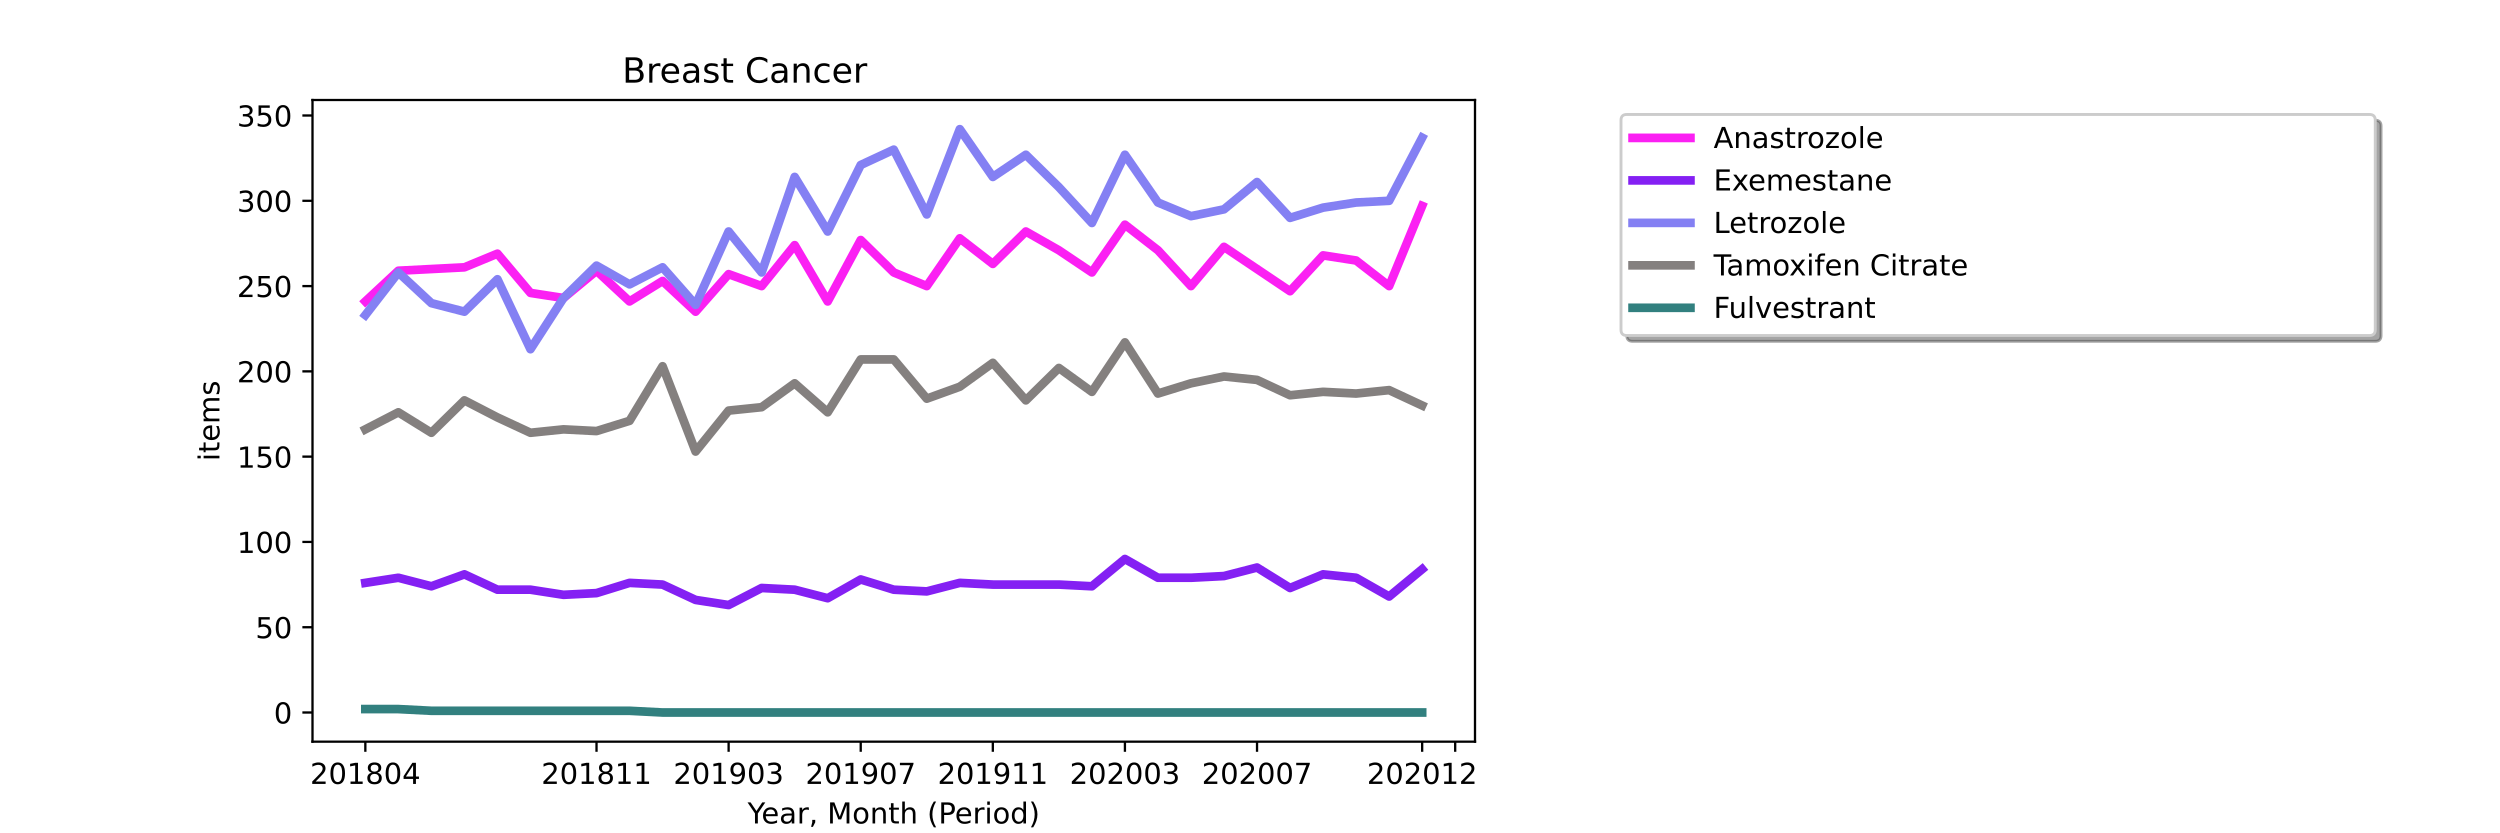 <?xml version="1.0" encoding="utf-8" standalone="no"?>
<!DOCTYPE svg PUBLIC "-//W3C//DTD SVG 1.1//EN"
  "http://www.w3.org/Graphics/SVG/1.1/DTD/svg11.dtd">
<!-- Created with matplotlib (https://matplotlib.org/) -->
<svg height="288pt" version="1.1" viewBox="0 0 864 288" width="864pt" xmlns="http://www.w3.org/2000/svg" xmlns:xlink="http://www.w3.org/1999/xlink">
 <defs>
  <style type="text/css">*{stroke-linecap:butt;stroke-linejoin:round;}</style>
 </defs>
 <g id="figure_1">
  <g id="patch_1">
   <path d="M 0 288 
L 864 288 
L 864 0 
L 0 0 
z
" style="fill:#ffffff;"/>
  </g>
  <g id="axes_1">
   <g id="patch_2">
    <path d="M 108 256.32 
L 509.76 256.32 
L 509.76 34.56 
L 108 34.56 
z
" style="fill:#ffffff;"/>
   </g>
   <g id="matplotlib.axis_1">
    <g id="xtick_1">
     <g id="line2d_1">
      <defs>
       <path d="M 0 0 
L 0 3.5 
" id="m00e460ad3f" style="stroke:#000000;stroke-width:0.8;"/>
      </defs>
      <g>
       <use style="stroke:#000000;stroke-width:0.8;" x="126.262" xlink:href="#m00e460ad3f" y="256.32"/>
      </g>
     </g>
     <g id="text_1">
      <!-- 201804 -->
      <g transform="translate(107.174 270.918)scale(0.1 -0.1)">
       <defs>
        <path d="M 19.188 8.297 
L 53.609 8.297 
L 53.609 0 
L 7.328 0 
L 7.328 8.297 
Q 12.938 14.109 22.625 23.891 
Q 32.328 33.688 34.812 36.531 
Q 39.547 41.844 41.422 45.531 
Q 43.312 49.219 43.312 52.781 
Q 43.312 58.594 39.234 62.25 
Q 35.156 65.922 28.609 65.922 
Q 23.969 65.922 18.812 64.312 
Q 13.672 62.703 7.812 59.422 
L 7.812 69.391 
Q 13.766 71.781 18.938 73 
Q 24.125 74.219 28.422 74.219 
Q 39.75 74.219 46.484 68.547 
Q 53.219 62.891 53.219 53.422 
Q 53.219 48.922 51.531 44.891 
Q 49.859 40.875 45.406 35.406 
Q 44.188 33.984 37.641 27.219 
Q 31.109 20.453 19.188 8.297 
z
" id="DejaVuSans-50"/>
        <path d="M 31.781 66.406 
Q 24.172 66.406 20.328 58.906 
Q 16.5 51.422 16.5 36.375 
Q 16.5 21.391 20.328 13.891 
Q 24.172 6.391 31.781 6.391 
Q 39.453 6.391 43.281 13.891 
Q 47.125 21.391 47.125 36.375 
Q 47.125 51.422 43.281 58.906 
Q 39.453 66.406 31.781 66.406 
z
M 31.781 74.219 
Q 44.047 74.219 50.516 64.516 
Q 56.984 54.828 56.984 36.375 
Q 56.984 17.969 50.516 8.266 
Q 44.047 -1.422 31.781 -1.422 
Q 19.531 -1.422 13.062 8.266 
Q 6.594 17.969 6.594 36.375 
Q 6.594 54.828 13.062 64.516 
Q 19.531 74.219 31.781 74.219 
z
" id="DejaVuSans-48"/>
        <path d="M 12.406 8.297 
L 28.516 8.297 
L 28.516 63.922 
L 10.984 60.406 
L 10.984 69.391 
L 28.422 72.906 
L 38.281 72.906 
L 38.281 8.297 
L 54.391 8.297 
L 54.391 0 
L 12.406 0 
z
" id="DejaVuSans-49"/>
        <path d="M 31.781 34.625 
Q 24.75 34.625 20.719 30.859 
Q 16.703 27.094 16.703 20.516 
Q 16.703 13.922 20.719 10.156 
Q 24.75 6.391 31.781 6.391 
Q 38.812 6.391 42.859 10.172 
Q 46.922 13.969 46.922 20.516 
Q 46.922 27.094 42.891 30.859 
Q 38.875 34.625 31.781 34.625 
z
M 21.922 38.812 
Q 15.578 40.375 12.031 44.719 
Q 8.5 49.078 8.5 55.328 
Q 8.5 64.062 14.719 69.141 
Q 20.953 74.219 31.781 74.219 
Q 42.672 74.219 48.875 69.141 
Q 55.078 64.062 55.078 55.328 
Q 55.078 49.078 51.531 44.719 
Q 48 40.375 41.703 38.812 
Q 48.828 37.156 52.797 32.312 
Q 56.781 27.484 56.781 20.516 
Q 56.781 9.906 50.312 4.234 
Q 43.844 -1.422 31.781 -1.422 
Q 19.734 -1.422 13.25 4.234 
Q 6.781 9.906 6.781 20.516 
Q 6.781 27.484 10.781 32.312 
Q 14.797 37.156 21.922 38.812 
z
M 18.312 54.391 
Q 18.312 48.734 21.844 45.562 
Q 25.391 42.391 31.781 42.391 
Q 38.141 42.391 41.719 45.562 
Q 45.312 48.734 45.312 54.391 
Q 45.312 60.062 41.719 63.234 
Q 38.141 66.406 31.781 66.406 
Q 25.391 66.406 21.844 63.234 
Q 18.312 60.062 18.312 54.391 
z
" id="DejaVuSans-56"/>
        <path d="M 37.797 64.312 
L 12.891 25.391 
L 37.797 25.391 
z
M 35.203 72.906 
L 47.609 72.906 
L 47.609 25.391 
L 58.016 25.391 
L 58.016 17.188 
L 47.609 17.188 
L 47.609 0 
L 37.797 0 
L 37.797 17.188 
L 4.891 17.188 
L 4.891 26.703 
z
" id="DejaVuSans-52"/>
       </defs>
       <use xlink:href="#DejaVuSans-50"/>
       <use x="63.623" xlink:href="#DejaVuSans-48"/>
       <use x="127.246" xlink:href="#DejaVuSans-49"/>
       <use x="190.869" xlink:href="#DejaVuSans-56"/>
       <use x="254.492" xlink:href="#DejaVuSans-48"/>
       <use x="318.115" xlink:href="#DejaVuSans-52"/>
      </g>
     </g>
    </g>
    <g id="xtick_2">
     <g id="line2d_2">
      <g>
       <use style="stroke:#000000;stroke-width:0.8;" x="206.157" xlink:href="#m00e460ad3f" y="256.32"/>
      </g>
     </g>
     <g id="text_2">
      <!-- 201811 -->
      <g transform="translate(187.07 270.918)scale(0.1 -0.1)">
       <use xlink:href="#DejaVuSans-50"/>
       <use x="63.623" xlink:href="#DejaVuSans-48"/>
       <use x="127.246" xlink:href="#DejaVuSans-49"/>
       <use x="190.869" xlink:href="#DejaVuSans-56"/>
       <use x="254.492" xlink:href="#DejaVuSans-49"/>
       <use x="318.115" xlink:href="#DejaVuSans-49"/>
      </g>
     </g>
    </g>
    <g id="xtick_3">
     <g id="line2d_3">
      <g>
       <use style="stroke:#000000;stroke-width:0.8;" x="251.812" xlink:href="#m00e460ad3f" y="256.32"/>
      </g>
     </g>
     <g id="text_3">
      <!-- 201903 -->
      <g transform="translate(232.724 270.918)scale(0.1 -0.1)">
       <defs>
        <path d="M 10.984 1.516 
L 10.984 10.5 
Q 14.703 8.734 18.5 7.812 
Q 22.312 6.891 25.984 6.891 
Q 35.75 6.891 40.891 13.453 
Q 46.047 20.016 46.781 33.406 
Q 43.953 29.203 39.594 26.953 
Q 35.25 24.703 29.984 24.703 
Q 19.047 24.703 12.672 31.312 
Q 6.297 37.938 6.297 49.422 
Q 6.297 60.641 12.938 67.422 
Q 19.578 74.219 30.609 74.219 
Q 43.266 74.219 49.922 64.516 
Q 56.594 54.828 56.594 36.375 
Q 56.594 19.141 48.406 8.859 
Q 40.234 -1.422 26.422 -1.422 
Q 22.703 -1.422 18.891 -0.688 
Q 15.094 0.047 10.984 1.516 
z
M 30.609 32.422 
Q 37.25 32.422 41.125 36.953 
Q 45.016 41.5 45.016 49.422 
Q 45.016 57.281 41.125 61.844 
Q 37.25 66.406 30.609 66.406 
Q 23.969 66.406 20.094 61.844 
Q 16.219 57.281 16.219 49.422 
Q 16.219 41.5 20.094 36.953 
Q 23.969 32.422 30.609 32.422 
z
" id="DejaVuSans-57"/>
        <path d="M 40.578 39.312 
Q 47.656 37.797 51.625 33 
Q 55.609 28.219 55.609 21.188 
Q 55.609 10.406 48.188 4.484 
Q 40.766 -1.422 27.094 -1.422 
Q 22.516 -1.422 17.656 -0.516 
Q 12.797 0.391 7.625 2.203 
L 7.625 11.719 
Q 11.719 9.328 16.594 8.109 
Q 21.484 6.891 26.812 6.891 
Q 36.078 6.891 40.938 10.547 
Q 45.797 14.203 45.797 21.188 
Q 45.797 27.641 41.281 31.266 
Q 36.766 34.906 28.719 34.906 
L 20.219 34.906 
L 20.219 43.016 
L 29.109 43.016 
Q 36.375 43.016 40.234 45.922 
Q 44.094 48.828 44.094 54.297 
Q 44.094 59.906 40.109 62.906 
Q 36.141 65.922 28.719 65.922 
Q 24.656 65.922 20.016 65.031 
Q 15.375 64.156 9.812 62.312 
L 9.812 71.094 
Q 15.438 72.656 20.344 73.438 
Q 25.25 74.219 29.594 74.219 
Q 40.828 74.219 47.359 69.109 
Q 53.906 64.016 53.906 55.328 
Q 53.906 49.266 50.438 45.094 
Q 46.969 40.922 40.578 39.312 
z
" id="DejaVuSans-51"/>
       </defs>
       <use xlink:href="#DejaVuSans-50"/>
       <use x="63.623" xlink:href="#DejaVuSans-48"/>
       <use x="127.246" xlink:href="#DejaVuSans-49"/>
       <use x="190.869" xlink:href="#DejaVuSans-57"/>
       <use x="254.492" xlink:href="#DejaVuSans-48"/>
       <use x="318.115" xlink:href="#DejaVuSans-51"/>
      </g>
     </g>
    </g>
    <g id="xtick_4">
     <g id="line2d_4">
      <g>
       <use style="stroke:#000000;stroke-width:0.8;" x="297.466" xlink:href="#m00e460ad3f" y="256.32"/>
      </g>
     </g>
     <g id="text_4">
      <!-- 201907 -->
      <g transform="translate(278.379 270.918)scale(0.1 -0.1)">
       <defs>
        <path d="M 8.203 72.906 
L 55.078 72.906 
L 55.078 68.703 
L 28.609 0 
L 18.312 0 
L 43.219 64.594 
L 8.203 64.594 
z
" id="DejaVuSans-55"/>
       </defs>
       <use xlink:href="#DejaVuSans-50"/>
       <use x="63.623" xlink:href="#DejaVuSans-48"/>
       <use x="127.246" xlink:href="#DejaVuSans-49"/>
       <use x="190.869" xlink:href="#DejaVuSans-57"/>
       <use x="254.492" xlink:href="#DejaVuSans-48"/>
       <use x="318.115" xlink:href="#DejaVuSans-55"/>
      </g>
     </g>
    </g>
    <g id="xtick_5">
     <g id="line2d_5">
      <g>
       <use style="stroke:#000000;stroke-width:0.8;" x="343.121" xlink:href="#m00e460ad3f" y="256.32"/>
      </g>
     </g>
     <g id="text_5">
      <!-- 201911 -->
      <g transform="translate(324.033 270.918)scale(0.1 -0.1)">
       <use xlink:href="#DejaVuSans-50"/>
       <use x="63.623" xlink:href="#DejaVuSans-48"/>
       <use x="127.246" xlink:href="#DejaVuSans-49"/>
       <use x="190.869" xlink:href="#DejaVuSans-57"/>
       <use x="254.492" xlink:href="#DejaVuSans-49"/>
       <use x="318.115" xlink:href="#DejaVuSans-49"/>
      </g>
     </g>
    </g>
    <g id="xtick_6">
     <g id="line2d_6">
      <g>
       <use style="stroke:#000000;stroke-width:0.8;" x="388.775" xlink:href="#m00e460ad3f" y="256.32"/>
      </g>
     </g>
     <g id="text_6">
      <!-- 202003 -->
      <g transform="translate(369.688 270.918)scale(0.1 -0.1)">
       <use xlink:href="#DejaVuSans-50"/>
       <use x="63.623" xlink:href="#DejaVuSans-48"/>
       <use x="127.246" xlink:href="#DejaVuSans-50"/>
       <use x="190.869" xlink:href="#DejaVuSans-48"/>
       <use x="254.492" xlink:href="#DejaVuSans-48"/>
       <use x="318.115" xlink:href="#DejaVuSans-51"/>
      </g>
     </g>
    </g>
    <g id="xtick_7">
     <g id="line2d_7">
      <g>
       <use style="stroke:#000000;stroke-width:0.8;" x="434.43" xlink:href="#m00e460ad3f" y="256.32"/>
      </g>
     </g>
     <g id="text_7">
      <!-- 202007 -->
      <g transform="translate(415.342 270.918)scale(0.1 -0.1)">
       <use xlink:href="#DejaVuSans-50"/>
       <use x="63.623" xlink:href="#DejaVuSans-48"/>
       <use x="127.246" xlink:href="#DejaVuSans-50"/>
       <use x="190.869" xlink:href="#DejaVuSans-48"/>
       <use x="254.492" xlink:href="#DejaVuSans-48"/>
       <use x="318.115" xlink:href="#DejaVuSans-55"/>
      </g>
     </g>
    </g>
    <g id="xtick_8">
     <g id="line2d_8">
      <g>
       <use style="stroke:#000000;stroke-width:0.8;" x="491.498" xlink:href="#m00e460ad3f" y="256.32"/>
      </g>
     </g>
     <g id="text_8">
      <!-- 202012 -->
      <g transform="translate(472.411 270.918)scale(0.1 -0.1)">
       <use xlink:href="#DejaVuSans-50"/>
       <use x="63.623" xlink:href="#DejaVuSans-48"/>
       <use x="127.246" xlink:href="#DejaVuSans-50"/>
       <use x="190.869" xlink:href="#DejaVuSans-48"/>
       <use x="254.492" xlink:href="#DejaVuSans-49"/>
       <use x="318.115" xlink:href="#DejaVuSans-50"/>
      </g>
     </g>
    </g>
    <g id="xtick_9">
     <g id="line2d_9">
      <g>
       <use style="stroke:#000000;stroke-width:0.8;" x="502.912" xlink:href="#m00e460ad3f" y="256.32"/>
      </g>
     </g>
    </g>
    <g id="text_9">
     <!-- Year, Month (Period) -->
     <g transform="translate(258.364 284.597)scale(0.1 -0.1)">
      <defs>
       <path d="M -0.203 72.906 
L 10.406 72.906 
L 30.609 42.922 
L 50.688 72.906 
L 61.281 72.906 
L 35.5 34.719 
L 35.5 0 
L 25.594 0 
L 25.594 34.719 
z
" id="DejaVuSans-89"/>
       <path d="M 56.203 29.594 
L 56.203 25.203 
L 14.891 25.203 
Q 15.484 15.922 20.484 11.062 
Q 25.484 6.203 34.422 6.203 
Q 39.594 6.203 44.453 7.469 
Q 49.312 8.734 54.109 11.281 
L 54.109 2.781 
Q 49.266 0.734 44.188 -0.344 
Q 39.109 -1.422 33.891 -1.422 
Q 20.797 -1.422 13.156 6.188 
Q 5.516 13.812 5.516 26.812 
Q 5.516 40.234 12.766 48.109 
Q 20.016 56 32.328 56 
Q 43.359 56 49.781 48.891 
Q 56.203 41.797 56.203 29.594 
z
M 47.219 32.234 
Q 47.125 39.594 43.094 43.984 
Q 39.062 48.391 32.422 48.391 
Q 24.906 48.391 20.391 44.141 
Q 15.875 39.891 15.188 32.172 
z
" id="DejaVuSans-101"/>
       <path d="M 34.281 27.484 
Q 23.391 27.484 19.188 25 
Q 14.984 22.516 14.984 16.5 
Q 14.984 11.719 18.141 8.906 
Q 21.297 6.109 26.703 6.109 
Q 34.188 6.109 38.703 11.406 
Q 43.219 16.703 43.219 25.484 
L 43.219 27.484 
z
M 52.203 31.203 
L 52.203 0 
L 43.219 0 
L 43.219 8.297 
Q 40.141 3.328 35.547 0.953 
Q 30.953 -1.422 24.312 -1.422 
Q 15.922 -1.422 10.953 3.297 
Q 6 8.016 6 15.922 
Q 6 25.141 12.172 29.828 
Q 18.359 34.516 30.609 34.516 
L 43.219 34.516 
L 43.219 35.406 
Q 43.219 41.609 39.141 45 
Q 35.062 48.391 27.688 48.391 
Q 23 48.391 18.547 47.266 
Q 14.109 46.141 10.016 43.891 
L 10.016 52.203 
Q 14.938 54.109 19.578 55.047 
Q 24.219 56 28.609 56 
Q 40.484 56 46.344 49.844 
Q 52.203 43.703 52.203 31.203 
z
" id="DejaVuSans-97"/>
       <path d="M 41.109 46.297 
Q 39.594 47.172 37.812 47.578 
Q 36.031 48 33.891 48 
Q 26.266 48 22.188 43.047 
Q 18.109 38.094 18.109 28.812 
L 18.109 0 
L 9.078 0 
L 9.078 54.688 
L 18.109 54.688 
L 18.109 46.188 
Q 20.953 51.172 25.484 53.578 
Q 30.031 56 36.531 56 
Q 37.453 56 38.578 55.875 
Q 39.703 55.766 41.062 55.516 
z
" id="DejaVuSans-114"/>
       <path d="M 11.719 12.406 
L 22.016 12.406 
L 22.016 4 
L 14.016 -11.625 
L 7.719 -11.625 
L 11.719 4 
z
" id="DejaVuSans-44"/>
       <path id="DejaVuSans-32"/>
       <path d="M 9.812 72.906 
L 24.516 72.906 
L 43.109 23.297 
L 61.812 72.906 
L 76.516 72.906 
L 76.516 0 
L 66.891 0 
L 66.891 64.016 
L 48.094 14.016 
L 38.188 14.016 
L 19.391 64.016 
L 19.391 0 
L 9.812 0 
z
" id="DejaVuSans-77"/>
       <path d="M 30.609 48.391 
Q 23.391 48.391 19.188 42.75 
Q 14.984 37.109 14.984 27.297 
Q 14.984 17.484 19.156 11.844 
Q 23.344 6.203 30.609 6.203 
Q 37.797 6.203 41.984 11.859 
Q 46.188 17.531 46.188 27.297 
Q 46.188 37.016 41.984 42.703 
Q 37.797 48.391 30.609 48.391 
z
M 30.609 56 
Q 42.328 56 49.016 48.375 
Q 55.719 40.766 55.719 27.297 
Q 55.719 13.875 49.016 6.219 
Q 42.328 -1.422 30.609 -1.422 
Q 18.844 -1.422 12.172 6.219 
Q 5.516 13.875 5.516 27.297 
Q 5.516 40.766 12.172 48.375 
Q 18.844 56 30.609 56 
z
" id="DejaVuSans-111"/>
       <path d="M 54.891 33.016 
L 54.891 0 
L 45.906 0 
L 45.906 32.719 
Q 45.906 40.484 42.875 44.328 
Q 39.844 48.188 33.797 48.188 
Q 26.516 48.188 22.312 43.547 
Q 18.109 38.922 18.109 30.906 
L 18.109 0 
L 9.078 0 
L 9.078 54.688 
L 18.109 54.688 
L 18.109 46.188 
Q 21.344 51.125 25.703 53.562 
Q 30.078 56 35.797 56 
Q 45.219 56 50.047 50.172 
Q 54.891 44.344 54.891 33.016 
z
" id="DejaVuSans-110"/>
       <path d="M 18.312 70.219 
L 18.312 54.688 
L 36.812 54.688 
L 36.812 47.703 
L 18.312 47.703 
L 18.312 18.016 
Q 18.312 11.328 20.141 9.422 
Q 21.969 7.516 27.594 7.516 
L 36.812 7.516 
L 36.812 0 
L 27.594 0 
Q 17.188 0 13.234 3.875 
Q 9.281 7.766 9.281 18.016 
L 9.281 47.703 
L 2.688 47.703 
L 2.688 54.688 
L 9.281 54.688 
L 9.281 70.219 
z
" id="DejaVuSans-116"/>
       <path d="M 54.891 33.016 
L 54.891 0 
L 45.906 0 
L 45.906 32.719 
Q 45.906 40.484 42.875 44.328 
Q 39.844 48.188 33.797 48.188 
Q 26.516 48.188 22.312 43.547 
Q 18.109 38.922 18.109 30.906 
L 18.109 0 
L 9.078 0 
L 9.078 75.984 
L 18.109 75.984 
L 18.109 46.188 
Q 21.344 51.125 25.703 53.562 
Q 30.078 56 35.797 56 
Q 45.219 56 50.047 50.172 
Q 54.891 44.344 54.891 33.016 
z
" id="DejaVuSans-104"/>
       <path d="M 31 75.875 
Q 24.469 64.656 21.281 53.656 
Q 18.109 42.672 18.109 31.391 
Q 18.109 20.125 21.312 9.062 
Q 24.516 -2 31 -13.188 
L 23.188 -13.188 
Q 15.875 -1.703 12.234 9.375 
Q 8.594 20.453 8.594 31.391 
Q 8.594 42.281 12.203 53.312 
Q 15.828 64.359 23.188 75.875 
z
" id="DejaVuSans-40"/>
       <path d="M 19.672 64.797 
L 19.672 37.406 
L 32.078 37.406 
Q 38.969 37.406 42.719 40.969 
Q 46.484 44.531 46.484 51.125 
Q 46.484 57.672 42.719 61.234 
Q 38.969 64.797 32.078 64.797 
z
M 9.812 72.906 
L 32.078 72.906 
Q 44.344 72.906 50.609 67.359 
Q 56.891 61.812 56.891 51.125 
Q 56.891 40.328 50.609 34.812 
Q 44.344 29.297 32.078 29.297 
L 19.672 29.297 
L 19.672 0 
L 9.812 0 
z
" id="DejaVuSans-80"/>
       <path d="M 9.422 54.688 
L 18.406 54.688 
L 18.406 0 
L 9.422 0 
z
M 9.422 75.984 
L 18.406 75.984 
L 18.406 64.594 
L 9.422 64.594 
z
" id="DejaVuSans-105"/>
       <path d="M 45.406 46.391 
L 45.406 75.984 
L 54.391 75.984 
L 54.391 0 
L 45.406 0 
L 45.406 8.203 
Q 42.578 3.328 38.25 0.953 
Q 33.938 -1.422 27.875 -1.422 
Q 17.969 -1.422 11.734 6.484 
Q 5.516 14.406 5.516 27.297 
Q 5.516 40.188 11.734 48.094 
Q 17.969 56 27.875 56 
Q 33.938 56 38.25 53.625 
Q 42.578 51.266 45.406 46.391 
z
M 14.797 27.297 
Q 14.797 17.391 18.875 11.75 
Q 22.953 6.109 30.078 6.109 
Q 37.203 6.109 41.297 11.75 
Q 45.406 17.391 45.406 27.297 
Q 45.406 37.203 41.297 42.844 
Q 37.203 48.484 30.078 48.484 
Q 22.953 48.484 18.875 42.844 
Q 14.797 37.203 14.797 27.297 
z
" id="DejaVuSans-100"/>
       <path d="M 8.016 75.875 
L 15.828 75.875 
Q 23.141 64.359 26.781 53.312 
Q 30.422 42.281 30.422 31.391 
Q 30.422 20.453 26.781 9.375 
Q 23.141 -1.703 15.828 -13.188 
L 8.016 -13.188 
Q 14.5 -2 17.703 9.062 
Q 20.906 20.125 20.906 31.391 
Q 20.906 42.672 17.703 53.656 
Q 14.5 64.656 8.016 75.875 
z
" id="DejaVuSans-41"/>
      </defs>
      <use xlink:href="#DejaVuSans-89"/>
      <use x="47.834" xlink:href="#DejaVuSans-101"/>
      <use x="109.357" xlink:href="#DejaVuSans-97"/>
      <use x="170.637" xlink:href="#DejaVuSans-114"/>
      <use x="211.75" xlink:href="#DejaVuSans-44"/>
      <use x="243.537" xlink:href="#DejaVuSans-32"/>
      <use x="275.324" xlink:href="#DejaVuSans-77"/>
      <use x="361.604" xlink:href="#DejaVuSans-111"/>
      <use x="422.785" xlink:href="#DejaVuSans-110"/>
      <use x="486.164" xlink:href="#DejaVuSans-116"/>
      <use x="525.373" xlink:href="#DejaVuSans-104"/>
      <use x="588.752" xlink:href="#DejaVuSans-32"/>
      <use x="620.539" xlink:href="#DejaVuSans-40"/>
      <use x="659.553" xlink:href="#DejaVuSans-80"/>
      <use x="716.23" xlink:href="#DejaVuSans-101"/>
      <use x="777.754" xlink:href="#DejaVuSans-114"/>
      <use x="818.867" xlink:href="#DejaVuSans-105"/>
      <use x="846.65" xlink:href="#DejaVuSans-111"/>
      <use x="907.832" xlink:href="#DejaVuSans-100"/>
      <use x="971.309" xlink:href="#DejaVuSans-41"/>
     </g>
    </g>
   </g>
   <g id="matplotlib.axis_2">
    <g id="ytick_1">
     <g id="line2d_10">
      <defs>
       <path d="M 0 0 
L -3.5 0 
" id="mf464b0434e" style="stroke:#000000;stroke-width:0.8;"/>
      </defs>
      <g>
       <use style="stroke:#000000;stroke-width:0.8;" x="108" xlink:href="#mf464b0434e" y="246.24"/>
      </g>
     </g>
     <g id="text_10">
      <!-- 0 -->
      <g transform="translate(94.638 250.039)scale(0.1 -0.1)">
       <use xlink:href="#DejaVuSans-48"/>
      </g>
     </g>
    </g>
    <g id="ytick_2">
     <g id="line2d_11">
      <g>
       <use style="stroke:#000000;stroke-width:0.8;" x="108" xlink:href="#mf464b0434e" y="216.766"/>
      </g>
     </g>
     <g id="text_11">
      <!-- 50 -->
      <g transform="translate(88.275 220.566)scale(0.1 -0.1)">
       <defs>
        <path d="M 10.797 72.906 
L 49.516 72.906 
L 49.516 64.594 
L 19.828 64.594 
L 19.828 46.734 
Q 21.969 47.469 24.109 47.828 
Q 26.266 48.188 28.422 48.188 
Q 40.625 48.188 47.75 41.5 
Q 54.891 34.812 54.891 23.391 
Q 54.891 11.625 47.562 5.094 
Q 40.234 -1.422 26.906 -1.422 
Q 22.312 -1.422 17.547 -0.641 
Q 12.797 0.141 7.719 1.703 
L 7.719 11.625 
Q 12.109 9.234 16.797 8.062 
Q 21.484 6.891 26.703 6.891 
Q 35.156 6.891 40.078 11.328 
Q 45.016 15.766 45.016 23.391 
Q 45.016 31 40.078 35.438 
Q 35.156 39.891 26.703 39.891 
Q 22.75 39.891 18.812 39.016 
Q 14.891 38.141 10.797 36.281 
z
" id="DejaVuSans-53"/>
       </defs>
       <use xlink:href="#DejaVuSans-53"/>
       <use x="63.623" xlink:href="#DejaVuSans-48"/>
      </g>
     </g>
    </g>
    <g id="ytick_3">
     <g id="line2d_12">
      <g>
       <use style="stroke:#000000;stroke-width:0.8;" x="108" xlink:href="#mf464b0434e" y="187.293"/>
      </g>
     </g>
     <g id="text_12">
      <!-- 100 -->
      <g transform="translate(81.912 191.092)scale(0.1 -0.1)">
       <use xlink:href="#DejaVuSans-49"/>
       <use x="63.623" xlink:href="#DejaVuSans-48"/>
       <use x="127.246" xlink:href="#DejaVuSans-48"/>
      </g>
     </g>
    </g>
    <g id="ytick_4">
     <g id="line2d_13">
      <g>
       <use style="stroke:#000000;stroke-width:0.8;" x="108" xlink:href="#mf464b0434e" y="157.819"/>
      </g>
     </g>
     <g id="text_13">
      <!-- 150 -->
      <g transform="translate(81.912 161.618)scale(0.1 -0.1)">
       <use xlink:href="#DejaVuSans-49"/>
       <use x="63.623" xlink:href="#DejaVuSans-53"/>
       <use x="127.246" xlink:href="#DejaVuSans-48"/>
      </g>
     </g>
    </g>
    <g id="ytick_5">
     <g id="line2d_14">
      <g>
       <use style="stroke:#000000;stroke-width:0.8;" x="108" xlink:href="#mf464b0434e" y="128.345"/>
      </g>
     </g>
     <g id="text_14">
      <!-- 200 -->
      <g transform="translate(81.912 132.144)scale(0.1 -0.1)">
       <use xlink:href="#DejaVuSans-50"/>
       <use x="63.623" xlink:href="#DejaVuSans-48"/>
       <use x="127.246" xlink:href="#DejaVuSans-48"/>
      </g>
     </g>
    </g>
    <g id="ytick_6">
     <g id="line2d_15">
      <g>
       <use style="stroke:#000000;stroke-width:0.8;" x="108" xlink:href="#mf464b0434e" y="98.872"/>
      </g>
     </g>
     <g id="text_15">
      <!-- 250 -->
      <g transform="translate(81.912 102.671)scale(0.1 -0.1)">
       <use xlink:href="#DejaVuSans-50"/>
       <use x="63.623" xlink:href="#DejaVuSans-53"/>
       <use x="127.246" xlink:href="#DejaVuSans-48"/>
      </g>
     </g>
    </g>
    <g id="ytick_7">
     <g id="line2d_16">
      <g>
       <use style="stroke:#000000;stroke-width:0.8;" x="108" xlink:href="#mf464b0434e" y="69.398"/>
      </g>
     </g>
     <g id="text_16">
      <!-- 300 -->
      <g transform="translate(81.912 73.197)scale(0.1 -0.1)">
       <use xlink:href="#DejaVuSans-51"/>
       <use x="63.623" xlink:href="#DejaVuSans-48"/>
       <use x="127.246" xlink:href="#DejaVuSans-48"/>
      </g>
     </g>
    </g>
    <g id="ytick_8">
     <g id="line2d_17">
      <g>
       <use style="stroke:#000000;stroke-width:0.8;" x="108" xlink:href="#mf464b0434e" y="39.924"/>
      </g>
     </g>
     <g id="text_17">
      <!-- 350 -->
      <g transform="translate(81.912 43.723)scale(0.1 -0.1)">
       <use xlink:href="#DejaVuSans-51"/>
       <use x="63.623" xlink:href="#DejaVuSans-53"/>
       <use x="127.246" xlink:href="#DejaVuSans-48"/>
      </g>
     </g>
    </g>
    <g id="text_18">
     <!-- items -->
     <g transform="translate(75.833 159.341)rotate(-90)scale(0.1 -0.1)">
      <defs>
       <path d="M 52 44.188 
Q 55.375 50.25 60.062 53.125 
Q 64.75 56 71.094 56 
Q 79.641 56 84.281 50.016 
Q 88.922 44.047 88.922 33.016 
L 88.922 0 
L 79.891 0 
L 79.891 32.719 
Q 79.891 40.578 77.094 44.375 
Q 74.312 48.188 68.609 48.188 
Q 61.625 48.188 57.562 43.547 
Q 53.516 38.922 53.516 30.906 
L 53.516 0 
L 44.484 0 
L 44.484 32.719 
Q 44.484 40.625 41.703 44.406 
Q 38.922 48.188 33.109 48.188 
Q 26.219 48.188 22.156 43.531 
Q 18.109 38.875 18.109 30.906 
L 18.109 0 
L 9.078 0 
L 9.078 54.688 
L 18.109 54.688 
L 18.109 46.188 
Q 21.188 51.219 25.484 53.609 
Q 29.781 56 35.688 56 
Q 41.656 56 45.828 52.969 
Q 50 49.953 52 44.188 
z
" id="DejaVuSans-109"/>
       <path d="M 44.281 53.078 
L 44.281 44.578 
Q 40.484 46.531 36.375 47.5 
Q 32.281 48.484 27.875 48.484 
Q 21.188 48.484 17.844 46.438 
Q 14.5 44.391 14.5 40.281 
Q 14.5 37.156 16.891 35.375 
Q 19.281 33.594 26.516 31.984 
L 29.594 31.297 
Q 39.156 29.25 43.188 25.516 
Q 47.219 21.781 47.219 15.094 
Q 47.219 7.469 41.188 3.016 
Q 35.156 -1.422 24.609 -1.422 
Q 20.219 -1.422 15.453 -0.562 
Q 10.688 0.297 5.422 2 
L 5.422 11.281 
Q 10.406 8.688 15.234 7.391 
Q 20.062 6.109 24.812 6.109 
Q 31.156 6.109 34.562 8.281 
Q 37.984 10.453 37.984 14.406 
Q 37.984 18.062 35.516 20.016 
Q 33.062 21.969 24.703 23.781 
L 21.578 24.516 
Q 13.234 26.266 9.516 29.906 
Q 5.812 33.547 5.812 39.891 
Q 5.812 47.609 11.281 51.797 
Q 16.75 56 26.812 56 
Q 31.781 56 36.172 55.266 
Q 40.578 54.547 44.281 53.078 
z
" id="DejaVuSans-115"/>
      </defs>
      <use xlink:href="#DejaVuSans-105"/>
      <use x="27.783" xlink:href="#DejaVuSans-116"/>
      <use x="66.992" xlink:href="#DejaVuSans-101"/>
      <use x="128.516" xlink:href="#DejaVuSans-109"/>
      <use x="225.928" xlink:href="#DejaVuSans-115"/>
     </g>
    </g>
   </g>
   <g id="line2d_18">
    <path clip-path="url(#p36993326fe)" d="M 126.262 104.177 
L 137.675 93.566 
L 149.089 92.977 
L 160.503 92.387 
L 171.916 87.672 
L 183.33 101.229 
L 194.744 102.998 
L 206.157 93.566 
L 217.571 104.177 
L 228.985 97.103 
L 240.398 107.714 
L 251.812 94.745 
L 263.225 98.872 
L 274.639 84.724 
L 286.053 104.177 
L 297.466 82.956 
L 308.88 94.156 
L 320.294 98.872 
L 331.707 82.366 
L 343.121 91.208 
L 354.535 80.008 
L 365.948 86.493 
L 377.362 94.156 
L 388.775 77.651 
L 400.189 86.493 
L 411.603 98.872 
L 423.016 85.314 
L 434.43 92.977 
L 445.844 100.64 
L 457.257 88.261 
L 468.671 90.029 
L 480.085 98.872 
L 491.498 71.166 
" style="fill:none;stroke:#fb20f3;stroke-linecap:square;stroke-width:3;"/>
   </g>
   <g id="line2d_19">
    <path clip-path="url(#p36993326fe)" d="M 126.262 201.44 
L 137.675 199.672 
L 149.089 202.619 
L 160.503 198.493 
L 171.916 203.798 
L 183.33 203.798 
L 194.744 205.566 
L 206.157 204.977 
L 217.571 201.44 
L 228.985 202.029 
L 240.398 207.335 
L 251.812 209.103 
L 263.225 203.208 
L 274.639 203.798 
L 286.053 206.745 
L 297.466 200.261 
L 308.88 203.798 
L 320.294 204.387 
L 331.707 201.44 
L 343.121 202.029 
L 354.535 202.029 
L 365.948 202.029 
L 377.362 202.619 
L 388.775 193.187 
L 400.189 199.672 
L 411.603 199.672 
L 423.016 199.082 
L 434.43 196.135 
L 445.844 203.208 
L 457.257 198.493 
L 468.671 199.672 
L 480.085 206.156 
L 491.498 196.724 
" style="fill:none;stroke:#8420f3;stroke-linecap:square;stroke-width:3;"/>
   </g>
   <g id="line2d_20">
    <path clip-path="url(#p36993326fe)" d="M 126.262 108.893 
L 137.675 94.156 
L 149.089 104.766 
L 160.503 107.714 
L 171.916 96.514 
L 183.33 120.682 
L 194.744 102.998 
L 206.157 91.798 
L 217.571 98.282 
L 228.985 92.387 
L 240.398 105.356 
L 251.812 80.008 
L 263.225 94.156 
L 274.639 61.145 
L 286.053 80.008 
L 297.466 57.019 
L 308.88 51.714 
L 320.294 74.114 
L 331.707 44.64 
L 343.121 61.145 
L 354.535 53.482 
L 365.948 64.682 
L 377.362 77.061 
L 388.775 53.482 
L 400.189 69.987 
L 411.603 74.703 
L 423.016 72.345 
L 434.43 62.914 
L 445.844 75.293 
L 457.257 71.756 
L 468.671 69.987 
L 480.085 69.398 
L 491.498 47.587 
" style="fill:none;stroke:#8480f3;stroke-linecap:square;stroke-width:3;"/>
   </g>
   <g id="line2d_21">
    <path clip-path="url(#p36993326fe)" d="M 126.262 148.387 
L 137.675 142.493 
L 149.089 149.566 
L 160.503 138.366 
L 171.916 144.261 
L 183.33 149.566 
L 194.744 148.387 
L 206.157 148.977 
L 217.571 145.44 
L 228.985 126.577 
L 240.398 156.051 
L 251.812 141.903 
L 263.225 140.724 
L 274.639 132.472 
L 286.053 142.493 
L 297.466 124.219 
L 308.88 124.219 
L 320.294 137.777 
L 331.707 133.651 
L 343.121 125.398 
L 354.535 138.366 
L 365.948 127.166 
L 377.362 135.419 
L 388.775 118.324 
L 400.189 136.008 
L 411.603 132.472 
L 423.016 130.114 
L 434.43 131.293 
L 445.844 136.598 
L 457.257 135.419 
L 468.671 136.008 
L 480.085 134.829 
L 491.498 140.135 
" style="fill:none;stroke:#84807f;stroke-linecap:square;stroke-width:3;"/>
   </g>
   <g id="line2d_22">
    <path clip-path="url(#p36993326fe)" d="M 126.262 245.061 
L 137.675 245.061 
L 149.089 245.651 
L 160.503 245.651 
L 171.916 245.651 
L 183.33 245.651 
L 194.744 245.651 
L 206.157 245.651 
L 217.571 245.651 
L 228.985 246.24 
L 240.398 246.24 
L 251.812 246.24 
L 263.225 246.24 
L 274.639 246.24 
L 286.053 246.24 
L 297.466 246.24 
L 308.88 246.24 
L 320.294 246.24 
L 331.707 246.24 
L 343.121 246.24 
L 354.535 246.24 
L 365.948 246.24 
L 377.362 246.24 
L 388.775 246.24 
L 400.189 246.24 
L 411.603 246.24 
L 423.016 246.24 
L 434.43 246.24 
L 445.844 246.24 
L 457.257 246.24 
L 468.671 246.24 
L 480.085 246.24 
L 491.498 246.24 
" style="fill:none;stroke:#32807f;stroke-linecap:square;stroke-width:3;"/>
   </g>
   <g id="patch_3">
    <path d="M 108 256.32 
L 108 34.56 
" style="fill:none;stroke:#000000;stroke-linecap:square;stroke-linejoin:miter;stroke-width:0.8;"/>
   </g>
   <g id="patch_4">
    <path d="M 509.76 256.32 
L 509.76 34.56 
" style="fill:none;stroke:#000000;stroke-linecap:square;stroke-linejoin:miter;stroke-width:0.8;"/>
   </g>
   <g id="patch_5">
    <path d="M 108 256.32 
L 509.76 256.32 
" style="fill:none;stroke:#000000;stroke-linecap:square;stroke-linejoin:miter;stroke-width:0.8;"/>
   </g>
   <g id="patch_6">
    <path d="M 108 34.56 
L 509.76 34.56 
" style="fill:none;stroke:#000000;stroke-linecap:square;stroke-linejoin:miter;stroke-width:0.8;"/>
   </g>
   <g id="text_19">
    <!-- Breast Cancer                            -->
    <g transform="translate(215.066 28.56)scale(0.12 -0.12)">
     <defs>
      <path d="M 19.672 34.812 
L 19.672 8.109 
L 35.5 8.109 
Q 43.453 8.109 47.281 11.406 
Q 51.125 14.703 51.125 21.484 
Q 51.125 28.328 47.281 31.562 
Q 43.453 34.812 35.5 34.812 
z
M 19.672 64.797 
L 19.672 42.828 
L 34.281 42.828 
Q 41.5 42.828 45.031 45.531 
Q 48.578 48.25 48.578 53.812 
Q 48.578 59.328 45.031 62.062 
Q 41.5 64.797 34.281 64.797 
z
M 9.812 72.906 
L 35.016 72.906 
Q 46.297 72.906 52.391 68.219 
Q 58.5 63.531 58.5 54.891 
Q 58.5 48.188 55.375 44.234 
Q 52.25 40.281 46.188 39.312 
Q 53.469 37.75 57.5 32.781 
Q 61.531 27.828 61.531 20.406 
Q 61.531 10.641 54.891 5.312 
Q 48.25 0 35.984 0 
L 9.812 0 
z
" id="DejaVuSans-66"/>
      <path d="M 64.406 67.281 
L 64.406 56.891 
Q 59.422 61.531 53.781 63.812 
Q 48.141 66.109 41.797 66.109 
Q 29.297 66.109 22.656 58.469 
Q 16.016 50.828 16.016 36.375 
Q 16.016 21.969 22.656 14.328 
Q 29.297 6.688 41.797 6.688 
Q 48.141 6.688 53.781 8.984 
Q 59.422 11.281 64.406 15.922 
L 64.406 5.609 
Q 59.234 2.094 53.438 0.328 
Q 47.656 -1.422 41.219 -1.422 
Q 24.656 -1.422 15.125 8.703 
Q 5.609 18.844 5.609 36.375 
Q 5.609 53.953 15.125 64.078 
Q 24.656 74.219 41.219 74.219 
Q 47.75 74.219 53.531 72.484 
Q 59.328 70.75 64.406 67.281 
z
" id="DejaVuSans-67"/>
      <path d="M 48.781 52.594 
L 48.781 44.188 
Q 44.969 46.297 41.141 47.344 
Q 37.312 48.391 33.406 48.391 
Q 24.656 48.391 19.812 42.844 
Q 14.984 37.312 14.984 27.297 
Q 14.984 17.281 19.812 11.734 
Q 24.656 6.203 33.406 6.203 
Q 37.312 6.203 41.141 7.25 
Q 44.969 8.297 48.781 10.406 
L 48.781 2.094 
Q 45.016 0.344 40.984 -0.531 
Q 36.969 -1.422 32.422 -1.422 
Q 20.062 -1.422 12.781 6.344 
Q 5.516 14.109 5.516 27.297 
Q 5.516 40.672 12.859 48.328 
Q 20.219 56 33.016 56 
Q 37.156 56 41.109 55.141 
Q 45.062 54.297 48.781 52.594 
z
" id="DejaVuSans-99"/>
     </defs>
     <use xlink:href="#DejaVuSans-66"/>
     <use x="68.604" xlink:href="#DejaVuSans-114"/>
     <use x="107.467" xlink:href="#DejaVuSans-101"/>
     <use x="168.99" xlink:href="#DejaVuSans-97"/>
     <use x="230.27" xlink:href="#DejaVuSans-115"/>
     <use x="282.369" xlink:href="#DejaVuSans-116"/>
     <use x="321.578" xlink:href="#DejaVuSans-32"/>
     <use x="353.365" xlink:href="#DejaVuSans-67"/>
     <use x="423.189" xlink:href="#DejaVuSans-97"/>
     <use x="484.469" xlink:href="#DejaVuSans-110"/>
     <use x="547.848" xlink:href="#DejaVuSans-99"/>
     <use x="602.828" xlink:href="#DejaVuSans-101"/>
     <use x="664.352" xlink:href="#DejaVuSans-114"/>
     <use x="705.465" xlink:href="#DejaVuSans-32"/>
     <use x="737.252" xlink:href="#DejaVuSans-32"/>
     <use x="769.039" xlink:href="#DejaVuSans-32"/>
     <use x="800.826" xlink:href="#DejaVuSans-32"/>
     <use x="832.613" xlink:href="#DejaVuSans-32"/>
     <use x="864.4" xlink:href="#DejaVuSans-32"/>
     <use x="896.188" xlink:href="#DejaVuSans-32"/>
     <use x="927.975" xlink:href="#DejaVuSans-32"/>
     <use x="959.762" xlink:href="#DejaVuSans-32"/>
     <use x="991.549" xlink:href="#DejaVuSans-32"/>
     <use x="1023.336" xlink:href="#DejaVuSans-32"/>
     <use x="1055.123" xlink:href="#DejaVuSans-32"/>
     <use x="1086.91" xlink:href="#DejaVuSans-32"/>
     <use x="1118.697" xlink:href="#DejaVuSans-32"/>
     <use x="1150.484" xlink:href="#DejaVuSans-32"/>
     <use x="1182.271" xlink:href="#DejaVuSans-32"/>
     <use x="1214.059" xlink:href="#DejaVuSans-32"/>
     <use x="1245.846" xlink:href="#DejaVuSans-32"/>
     <use x="1277.633" xlink:href="#DejaVuSans-32"/>
     <use x="1309.42" xlink:href="#DejaVuSans-32"/>
     <use x="1341.207" xlink:href="#DejaVuSans-32"/>
     <use x="1372.994" xlink:href="#DejaVuSans-32"/>
     <use x="1404.781" xlink:href="#DejaVuSans-32"/>
     <use x="1436.568" xlink:href="#DejaVuSans-32"/>
     <use x="1468.355" xlink:href="#DejaVuSans-32"/>
     <use x="1500.143" xlink:href="#DejaVuSans-32"/>
     <use x="1531.93" xlink:href="#DejaVuSans-32"/>
    </g>
   </g>
   <g id="legend_1">
    <g id="patch_7">
     <path d="M 564.216 117.951 
L 820.888 117.951 
Q 822.888 117.951 822.888 115.951 
L 822.888 43.56 
Q 822.888 41.56 820.888 41.56 
L 564.216 41.56 
Q 562.216 41.56 562.216 43.56 
L 562.216 115.951 
Q 562.216 117.951 564.216 117.951 
z
" style="fill:#4c4c4c;opacity:0.5;stroke:#4c4c4c;stroke-linejoin:miter;"/>
    </g>
    <g id="patch_8">
     <path d="M 562.216 115.951 
L 818.888 115.951 
Q 820.888 115.951 820.888 113.951 
L 820.888 41.56 
Q 820.888 39.56 818.888 39.56 
L 562.216 39.56 
Q 560.216 39.56 560.216 41.56 
L 560.216 113.951 
Q 560.216 115.951 562.216 115.951 
z
" style="fill:#ffffff;stroke:#cccccc;stroke-linejoin:miter;"/>
    </g>
    <g id="line2d_23">
     <path d="M 564.216 47.658 
L 584.216 47.658 
" style="fill:none;stroke:#fb20f3;stroke-linecap:square;stroke-width:3;"/>
    </g>
    <g id="line2d_24"/>
    <g id="text_20">
     <!-- Anastrozole                                                  -->
     <g transform="translate(592.216 51.158)scale(0.1 -0.1)">
      <defs>
       <path d="M 34.188 63.188 
L 20.797 26.906 
L 47.609 26.906 
z
M 28.609 72.906 
L 39.797 72.906 
L 67.578 0 
L 57.328 0 
L 50.688 18.703 
L 17.828 18.703 
L 11.188 0 
L 0.781 0 
z
" id="DejaVuSans-65"/>
       <path d="M 5.516 54.688 
L 48.188 54.688 
L 48.188 46.484 
L 14.406 7.172 
L 48.188 7.172 
L 48.188 0 
L 4.297 0 
L 4.297 8.203 
L 38.094 47.516 
L 5.516 47.516 
z
" id="DejaVuSans-122"/>
       <path d="M 9.422 75.984 
L 18.406 75.984 
L 18.406 0 
L 9.422 0 
z
" id="DejaVuSans-108"/>
      </defs>
      <use xlink:href="#DejaVuSans-65"/>
      <use x="68.408" xlink:href="#DejaVuSans-110"/>
      <use x="131.787" xlink:href="#DejaVuSans-97"/>
      <use x="193.066" xlink:href="#DejaVuSans-115"/>
      <use x="245.166" xlink:href="#DejaVuSans-116"/>
      <use x="284.375" xlink:href="#DejaVuSans-114"/>
      <use x="323.238" xlink:href="#DejaVuSans-111"/>
      <use x="384.42" xlink:href="#DejaVuSans-122"/>
      <use x="436.91" xlink:href="#DejaVuSans-111"/>
      <use x="498.092" xlink:href="#DejaVuSans-108"/>
      <use x="525.875" xlink:href="#DejaVuSans-101"/>
      <use x="587.398" xlink:href="#DejaVuSans-32"/>
      <use x="619.186" xlink:href="#DejaVuSans-32"/>
      <use x="650.973" xlink:href="#DejaVuSans-32"/>
      <use x="682.76" xlink:href="#DejaVuSans-32"/>
      <use x="714.547" xlink:href="#DejaVuSans-32"/>
      <use x="746.334" xlink:href="#DejaVuSans-32"/>
      <use x="778.121" xlink:href="#DejaVuSans-32"/>
      <use x="809.908" xlink:href="#DejaVuSans-32"/>
      <use x="841.695" xlink:href="#DejaVuSans-32"/>
      <use x="873.482" xlink:href="#DejaVuSans-32"/>
      <use x="905.27" xlink:href="#DejaVuSans-32"/>
      <use x="937.057" xlink:href="#DejaVuSans-32"/>
      <use x="968.844" xlink:href="#DejaVuSans-32"/>
      <use x="1000.631" xlink:href="#DejaVuSans-32"/>
      <use x="1032.418" xlink:href="#DejaVuSans-32"/>
      <use x="1064.205" xlink:href="#DejaVuSans-32"/>
      <use x="1095.992" xlink:href="#DejaVuSans-32"/>
      <use x="1127.779" xlink:href="#DejaVuSans-32"/>
      <use x="1159.566" xlink:href="#DejaVuSans-32"/>
      <use x="1191.354" xlink:href="#DejaVuSans-32"/>
      <use x="1223.141" xlink:href="#DejaVuSans-32"/>
      <use x="1254.928" xlink:href="#DejaVuSans-32"/>
      <use x="1286.715" xlink:href="#DejaVuSans-32"/>
      <use x="1318.502" xlink:href="#DejaVuSans-32"/>
      <use x="1350.289" xlink:href="#DejaVuSans-32"/>
      <use x="1382.076" xlink:href="#DejaVuSans-32"/>
      <use x="1413.863" xlink:href="#DejaVuSans-32"/>
      <use x="1445.65" xlink:href="#DejaVuSans-32"/>
      <use x="1477.438" xlink:href="#DejaVuSans-32"/>
      <use x="1509.225" xlink:href="#DejaVuSans-32"/>
      <use x="1541.012" xlink:href="#DejaVuSans-32"/>
      <use x="1572.799" xlink:href="#DejaVuSans-32"/>
      <use x="1604.586" xlink:href="#DejaVuSans-32"/>
      <use x="1636.373" xlink:href="#DejaVuSans-32"/>
      <use x="1668.16" xlink:href="#DejaVuSans-32"/>
      <use x="1699.947" xlink:href="#DejaVuSans-32"/>
      <use x="1731.734" xlink:href="#DejaVuSans-32"/>
      <use x="1763.521" xlink:href="#DejaVuSans-32"/>
      <use x="1795.309" xlink:href="#DejaVuSans-32"/>
      <use x="1827.096" xlink:href="#DejaVuSans-32"/>
      <use x="1858.883" xlink:href="#DejaVuSans-32"/>
      <use x="1890.67" xlink:href="#DejaVuSans-32"/>
      <use x="1922.457" xlink:href="#DejaVuSans-32"/>
      <use x="1954.244" xlink:href="#DejaVuSans-32"/>
      <use x="1986.031" xlink:href="#DejaVuSans-32"/>
      <use x="2017.818" xlink:href="#DejaVuSans-32"/>
      <use x="2049.605" xlink:href="#DejaVuSans-32"/>
      <use x="2081.393" xlink:href="#DejaVuSans-32"/>
      <use x="2113.18" xlink:href="#DejaVuSans-32"/>
     </g>
    </g>
    <g id="line2d_25">
     <path d="M 564.216 62.337 
L 584.216 62.337 
" style="fill:none;stroke:#8420f3;stroke-linecap:square;stroke-width:3;"/>
    </g>
    <g id="line2d_26"/>
    <g id="text_21">
     <!-- Exemestane                                                   -->
     <g transform="translate(592.216 65.837)scale(0.1 -0.1)">
      <defs>
       <path d="M 9.812 72.906 
L 55.906 72.906 
L 55.906 64.594 
L 19.672 64.594 
L 19.672 43.016 
L 54.391 43.016 
L 54.391 34.719 
L 19.672 34.719 
L 19.672 8.297 
L 56.781 8.297 
L 56.781 0 
L 9.812 0 
z
" id="DejaVuSans-69"/>
       <path d="M 54.891 54.688 
L 35.109 28.078 
L 55.906 0 
L 45.312 0 
L 29.391 21.484 
L 13.484 0 
L 2.875 0 
L 24.125 28.609 
L 4.688 54.688 
L 15.281 54.688 
L 29.781 35.203 
L 44.281 54.688 
z
" id="DejaVuSans-120"/>
      </defs>
      <use xlink:href="#DejaVuSans-69"/>
      <use x="63.184" xlink:href="#DejaVuSans-120"/>
      <use x="119.238" xlink:href="#DejaVuSans-101"/>
      <use x="180.762" xlink:href="#DejaVuSans-109"/>
      <use x="278.174" xlink:href="#DejaVuSans-101"/>
      <use x="339.697" xlink:href="#DejaVuSans-115"/>
      <use x="391.797" xlink:href="#DejaVuSans-116"/>
      <use x="431.006" xlink:href="#DejaVuSans-97"/>
      <use x="492.285" xlink:href="#DejaVuSans-110"/>
      <use x="555.664" xlink:href="#DejaVuSans-101"/>
      <use x="617.188" xlink:href="#DejaVuSans-32"/>
      <use x="648.975" xlink:href="#DejaVuSans-32"/>
      <use x="680.762" xlink:href="#DejaVuSans-32"/>
      <use x="712.549" xlink:href="#DejaVuSans-32"/>
      <use x="744.336" xlink:href="#DejaVuSans-32"/>
      <use x="776.123" xlink:href="#DejaVuSans-32"/>
      <use x="807.91" xlink:href="#DejaVuSans-32"/>
      <use x="839.697" xlink:href="#DejaVuSans-32"/>
      <use x="871.484" xlink:href="#DejaVuSans-32"/>
      <use x="903.271" xlink:href="#DejaVuSans-32"/>
      <use x="935.059" xlink:href="#DejaVuSans-32"/>
      <use x="966.846" xlink:href="#DejaVuSans-32"/>
      <use x="998.633" xlink:href="#DejaVuSans-32"/>
      <use x="1030.42" xlink:href="#DejaVuSans-32"/>
      <use x="1062.207" xlink:href="#DejaVuSans-32"/>
      <use x="1093.994" xlink:href="#DejaVuSans-32"/>
      <use x="1125.781" xlink:href="#DejaVuSans-32"/>
      <use x="1157.568" xlink:href="#DejaVuSans-32"/>
      <use x="1189.355" xlink:href="#DejaVuSans-32"/>
      <use x="1221.143" xlink:href="#DejaVuSans-32"/>
      <use x="1252.93" xlink:href="#DejaVuSans-32"/>
      <use x="1284.717" xlink:href="#DejaVuSans-32"/>
      <use x="1316.504" xlink:href="#DejaVuSans-32"/>
      <use x="1348.291" xlink:href="#DejaVuSans-32"/>
      <use x="1380.078" xlink:href="#DejaVuSans-32"/>
      <use x="1411.865" xlink:href="#DejaVuSans-32"/>
      <use x="1443.652" xlink:href="#DejaVuSans-32"/>
      <use x="1475.439" xlink:href="#DejaVuSans-32"/>
      <use x="1507.227" xlink:href="#DejaVuSans-32"/>
      <use x="1539.014" xlink:href="#DejaVuSans-32"/>
      <use x="1570.801" xlink:href="#DejaVuSans-32"/>
      <use x="1602.588" xlink:href="#DejaVuSans-32"/>
      <use x="1634.375" xlink:href="#DejaVuSans-32"/>
      <use x="1666.162" xlink:href="#DejaVuSans-32"/>
      <use x="1697.949" xlink:href="#DejaVuSans-32"/>
      <use x="1729.736" xlink:href="#DejaVuSans-32"/>
      <use x="1761.523" xlink:href="#DejaVuSans-32"/>
      <use x="1793.311" xlink:href="#DejaVuSans-32"/>
      <use x="1825.098" xlink:href="#DejaVuSans-32"/>
      <use x="1856.885" xlink:href="#DejaVuSans-32"/>
      <use x="1888.672" xlink:href="#DejaVuSans-32"/>
      <use x="1920.459" xlink:href="#DejaVuSans-32"/>
      <use x="1952.246" xlink:href="#DejaVuSans-32"/>
      <use x="1984.033" xlink:href="#DejaVuSans-32"/>
      <use x="2015.82" xlink:href="#DejaVuSans-32"/>
      <use x="2047.607" xlink:href="#DejaVuSans-32"/>
      <use x="2079.395" xlink:href="#DejaVuSans-32"/>
      <use x="2111.182" xlink:href="#DejaVuSans-32"/>
      <use x="2142.969" xlink:href="#DejaVuSans-32"/>
      <use x="2174.756" xlink:href="#DejaVuSans-32"/>
     </g>
    </g>
    <g id="line2d_27">
     <path d="M 564.216 77.015 
L 584.216 77.015 
" style="fill:none;stroke:#8480f3;stroke-linecap:square;stroke-width:3;"/>
    </g>
    <g id="line2d_28"/>
    <g id="text_22">
     <!-- Letrozole                                                    -->
     <g transform="translate(592.216 80.515)scale(0.1 -0.1)">
      <defs>
       <path d="M 9.812 72.906 
L 19.672 72.906 
L 19.672 8.297 
L 55.172 8.297 
L 55.172 0 
L 9.812 0 
z
" id="DejaVuSans-76"/>
      </defs>
      <use xlink:href="#DejaVuSans-76"/>
      <use x="53.963" xlink:href="#DejaVuSans-101"/>
      <use x="115.486" xlink:href="#DejaVuSans-116"/>
      <use x="154.695" xlink:href="#DejaVuSans-114"/>
      <use x="193.559" xlink:href="#DejaVuSans-111"/>
      <use x="254.74" xlink:href="#DejaVuSans-122"/>
      <use x="307.23" xlink:href="#DejaVuSans-111"/>
      <use x="368.412" xlink:href="#DejaVuSans-108"/>
      <use x="396.195" xlink:href="#DejaVuSans-101"/>
      <use x="457.719" xlink:href="#DejaVuSans-32"/>
      <use x="489.506" xlink:href="#DejaVuSans-32"/>
      <use x="521.293" xlink:href="#DejaVuSans-32"/>
      <use x="553.08" xlink:href="#DejaVuSans-32"/>
      <use x="584.867" xlink:href="#DejaVuSans-32"/>
      <use x="616.654" xlink:href="#DejaVuSans-32"/>
      <use x="648.441" xlink:href="#DejaVuSans-32"/>
      <use x="680.229" xlink:href="#DejaVuSans-32"/>
      <use x="712.016" xlink:href="#DejaVuSans-32"/>
      <use x="743.803" xlink:href="#DejaVuSans-32"/>
      <use x="775.59" xlink:href="#DejaVuSans-32"/>
      <use x="807.377" xlink:href="#DejaVuSans-32"/>
      <use x="839.164" xlink:href="#DejaVuSans-32"/>
      <use x="870.951" xlink:href="#DejaVuSans-32"/>
      <use x="902.738" xlink:href="#DejaVuSans-32"/>
      <use x="934.525" xlink:href="#DejaVuSans-32"/>
      <use x="966.312" xlink:href="#DejaVuSans-32"/>
      <use x="998.1" xlink:href="#DejaVuSans-32"/>
      <use x="1029.887" xlink:href="#DejaVuSans-32"/>
      <use x="1061.674" xlink:href="#DejaVuSans-32"/>
      <use x="1093.461" xlink:href="#DejaVuSans-32"/>
      <use x="1125.248" xlink:href="#DejaVuSans-32"/>
      <use x="1157.035" xlink:href="#DejaVuSans-32"/>
      <use x="1188.822" xlink:href="#DejaVuSans-32"/>
      <use x="1220.609" xlink:href="#DejaVuSans-32"/>
      <use x="1252.396" xlink:href="#DejaVuSans-32"/>
      <use x="1284.184" xlink:href="#DejaVuSans-32"/>
      <use x="1315.971" xlink:href="#DejaVuSans-32"/>
      <use x="1347.758" xlink:href="#DejaVuSans-32"/>
      <use x="1379.545" xlink:href="#DejaVuSans-32"/>
      <use x="1411.332" xlink:href="#DejaVuSans-32"/>
      <use x="1443.119" xlink:href="#DejaVuSans-32"/>
      <use x="1474.906" xlink:href="#DejaVuSans-32"/>
      <use x="1506.693" xlink:href="#DejaVuSans-32"/>
      <use x="1538.48" xlink:href="#DejaVuSans-32"/>
      <use x="1570.268" xlink:href="#DejaVuSans-32"/>
      <use x="1602.055" xlink:href="#DejaVuSans-32"/>
      <use x="1633.842" xlink:href="#DejaVuSans-32"/>
      <use x="1665.629" xlink:href="#DejaVuSans-32"/>
      <use x="1697.416" xlink:href="#DejaVuSans-32"/>
      <use x="1729.203" xlink:href="#DejaVuSans-32"/>
      <use x="1760.99" xlink:href="#DejaVuSans-32"/>
      <use x="1792.777" xlink:href="#DejaVuSans-32"/>
      <use x="1824.564" xlink:href="#DejaVuSans-32"/>
      <use x="1856.352" xlink:href="#DejaVuSans-32"/>
      <use x="1888.139" xlink:href="#DejaVuSans-32"/>
      <use x="1919.926" xlink:href="#DejaVuSans-32"/>
      <use x="1951.713" xlink:href="#DejaVuSans-32"/>
      <use x="1983.5" xlink:href="#DejaVuSans-32"/>
      <use x="2015.287" xlink:href="#DejaVuSans-32"/>
      <use x="2047.074" xlink:href="#DejaVuSans-32"/>
     </g>
    </g>
    <g id="line2d_29">
     <path d="M 564.216 91.693 
L 584.216 91.693 
" style="fill:none;stroke:#84807f;stroke-linecap:square;stroke-width:3;"/>
    </g>
    <g id="line2d_30"/>
    <g id="text_23">
     <!-- Tamoxifen Citrate                                            -->
     <g transform="translate(592.216 95.193)scale(0.1 -0.1)">
      <defs>
       <path d="M -0.297 72.906 
L 61.375 72.906 
L 61.375 64.594 
L 35.5 64.594 
L 35.5 0 
L 25.594 0 
L 25.594 64.594 
L -0.297 64.594 
z
" id="DejaVuSans-84"/>
       <path d="M 37.109 75.984 
L 37.109 68.5 
L 28.516 68.5 
Q 23.688 68.5 21.797 66.547 
Q 19.922 64.594 19.922 59.516 
L 19.922 54.688 
L 34.719 54.688 
L 34.719 47.703 
L 19.922 47.703 
L 19.922 0 
L 10.891 0 
L 10.891 47.703 
L 2.297 47.703 
L 2.297 54.688 
L 10.891 54.688 
L 10.891 58.5 
Q 10.891 67.625 15.141 71.797 
Q 19.391 75.984 28.609 75.984 
z
" id="DejaVuSans-102"/>
      </defs>
      <use xlink:href="#DejaVuSans-84"/>
      <use x="44.584" xlink:href="#DejaVuSans-97"/>
      <use x="105.863" xlink:href="#DejaVuSans-109"/>
      <use x="203.275" xlink:href="#DejaVuSans-111"/>
      <use x="261.332" xlink:href="#DejaVuSans-120"/>
      <use x="320.512" xlink:href="#DejaVuSans-105"/>
      <use x="348.295" xlink:href="#DejaVuSans-102"/>
      <use x="383.5" xlink:href="#DejaVuSans-101"/>
      <use x="445.023" xlink:href="#DejaVuSans-110"/>
      <use x="508.402" xlink:href="#DejaVuSans-32"/>
      <use x="540.189" xlink:href="#DejaVuSans-67"/>
      <use x="610.014" xlink:href="#DejaVuSans-105"/>
      <use x="637.797" xlink:href="#DejaVuSans-116"/>
      <use x="677.006" xlink:href="#DejaVuSans-114"/>
      <use x="718.119" xlink:href="#DejaVuSans-97"/>
      <use x="779.398" xlink:href="#DejaVuSans-116"/>
      <use x="818.607" xlink:href="#DejaVuSans-101"/>
      <use x="880.131" xlink:href="#DejaVuSans-32"/>
      <use x="911.918" xlink:href="#DejaVuSans-32"/>
      <use x="943.705" xlink:href="#DejaVuSans-32"/>
      <use x="975.492" xlink:href="#DejaVuSans-32"/>
      <use x="1007.279" xlink:href="#DejaVuSans-32"/>
      <use x="1039.066" xlink:href="#DejaVuSans-32"/>
      <use x="1070.854" xlink:href="#DejaVuSans-32"/>
      <use x="1102.641" xlink:href="#DejaVuSans-32"/>
      <use x="1134.428" xlink:href="#DejaVuSans-32"/>
      <use x="1166.215" xlink:href="#DejaVuSans-32"/>
      <use x="1198.002" xlink:href="#DejaVuSans-32"/>
      <use x="1229.789" xlink:href="#DejaVuSans-32"/>
      <use x="1261.576" xlink:href="#DejaVuSans-32"/>
      <use x="1293.363" xlink:href="#DejaVuSans-32"/>
      <use x="1325.15" xlink:href="#DejaVuSans-32"/>
      <use x="1356.938" xlink:href="#DejaVuSans-32"/>
      <use x="1388.725" xlink:href="#DejaVuSans-32"/>
      <use x="1420.512" xlink:href="#DejaVuSans-32"/>
      <use x="1452.299" xlink:href="#DejaVuSans-32"/>
      <use x="1484.086" xlink:href="#DejaVuSans-32"/>
      <use x="1515.873" xlink:href="#DejaVuSans-32"/>
      <use x="1547.66" xlink:href="#DejaVuSans-32"/>
      <use x="1579.447" xlink:href="#DejaVuSans-32"/>
      <use x="1611.234" xlink:href="#DejaVuSans-32"/>
      <use x="1643.021" xlink:href="#DejaVuSans-32"/>
      <use x="1674.809" xlink:href="#DejaVuSans-32"/>
      <use x="1706.596" xlink:href="#DejaVuSans-32"/>
      <use x="1738.383" xlink:href="#DejaVuSans-32"/>
      <use x="1770.17" xlink:href="#DejaVuSans-32"/>
      <use x="1801.957" xlink:href="#DejaVuSans-32"/>
      <use x="1833.744" xlink:href="#DejaVuSans-32"/>
      <use x="1865.531" xlink:href="#DejaVuSans-32"/>
      <use x="1897.318" xlink:href="#DejaVuSans-32"/>
      <use x="1929.105" xlink:href="#DejaVuSans-32"/>
      <use x="1960.893" xlink:href="#DejaVuSans-32"/>
      <use x="1992.68" xlink:href="#DejaVuSans-32"/>
      <use x="2024.467" xlink:href="#DejaVuSans-32"/>
      <use x="2056.254" xlink:href="#DejaVuSans-32"/>
      <use x="2088.041" xlink:href="#DejaVuSans-32"/>
      <use x="2119.828" xlink:href="#DejaVuSans-32"/>
      <use x="2151.615" xlink:href="#DejaVuSans-32"/>
      <use x="2183.402" xlink:href="#DejaVuSans-32"/>
      <use x="2215.189" xlink:href="#DejaVuSans-32"/>
     </g>
    </g>
    <g id="line2d_31">
     <path d="M 564.216 106.371 
L 584.216 106.371 
" style="fill:none;stroke:#32807f;stroke-linecap:square;stroke-width:3;"/>
    </g>
    <g id="line2d_32"/>
    <g id="text_24">
     <!-- Fulvestrant                                                  -->
     <g transform="translate(592.216 109.871)scale(0.1 -0.1)">
      <defs>
       <path d="M 9.812 72.906 
L 51.703 72.906 
L 51.703 64.594 
L 19.672 64.594 
L 19.672 43.109 
L 48.578 43.109 
L 48.578 34.812 
L 19.672 34.812 
L 19.672 0 
L 9.812 0 
z
" id="DejaVuSans-70"/>
       <path d="M 8.5 21.578 
L 8.5 54.688 
L 17.484 54.688 
L 17.484 21.922 
Q 17.484 14.156 20.5 10.266 
Q 23.531 6.391 29.594 6.391 
Q 36.859 6.391 41.078 11.031 
Q 45.312 15.672 45.312 23.688 
L 45.312 54.688 
L 54.297 54.688 
L 54.297 0 
L 45.312 0 
L 45.312 8.406 
Q 42.047 3.422 37.719 1 
Q 33.406 -1.422 27.688 -1.422 
Q 18.266 -1.422 13.375 4.438 
Q 8.5 10.297 8.5 21.578 
z
M 31.109 56 
z
" id="DejaVuSans-117"/>
       <path d="M 2.984 54.688 
L 12.5 54.688 
L 29.594 8.797 
L 46.688 54.688 
L 56.203 54.688 
L 35.688 0 
L 23.484 0 
z
" id="DejaVuSans-118"/>
      </defs>
      <use xlink:href="#DejaVuSans-70"/>
      <use x="52.02" xlink:href="#DejaVuSans-117"/>
      <use x="115.398" xlink:href="#DejaVuSans-108"/>
      <use x="143.182" xlink:href="#DejaVuSans-118"/>
      <use x="202.361" xlink:href="#DejaVuSans-101"/>
      <use x="263.885" xlink:href="#DejaVuSans-115"/>
      <use x="315.984" xlink:href="#DejaVuSans-116"/>
      <use x="355.193" xlink:href="#DejaVuSans-114"/>
      <use x="396.307" xlink:href="#DejaVuSans-97"/>
      <use x="457.586" xlink:href="#DejaVuSans-110"/>
      <use x="520.965" xlink:href="#DejaVuSans-116"/>
      <use x="560.174" xlink:href="#DejaVuSans-32"/>
      <use x="591.961" xlink:href="#DejaVuSans-32"/>
      <use x="623.748" xlink:href="#DejaVuSans-32"/>
      <use x="655.535" xlink:href="#DejaVuSans-32"/>
      <use x="687.322" xlink:href="#DejaVuSans-32"/>
      <use x="719.109" xlink:href="#DejaVuSans-32"/>
      <use x="750.896" xlink:href="#DejaVuSans-32"/>
      <use x="782.684" xlink:href="#DejaVuSans-32"/>
      <use x="814.471" xlink:href="#DejaVuSans-32"/>
      <use x="846.258" xlink:href="#DejaVuSans-32"/>
      <use x="878.045" xlink:href="#DejaVuSans-32"/>
      <use x="909.832" xlink:href="#DejaVuSans-32"/>
      <use x="941.619" xlink:href="#DejaVuSans-32"/>
      <use x="973.406" xlink:href="#DejaVuSans-32"/>
      <use x="1005.193" xlink:href="#DejaVuSans-32"/>
      <use x="1036.98" xlink:href="#DejaVuSans-32"/>
      <use x="1068.768" xlink:href="#DejaVuSans-32"/>
      <use x="1100.555" xlink:href="#DejaVuSans-32"/>
      <use x="1132.342" xlink:href="#DejaVuSans-32"/>
      <use x="1164.129" xlink:href="#DejaVuSans-32"/>
      <use x="1195.916" xlink:href="#DejaVuSans-32"/>
      <use x="1227.703" xlink:href="#DejaVuSans-32"/>
      <use x="1259.49" xlink:href="#DejaVuSans-32"/>
      <use x="1291.277" xlink:href="#DejaVuSans-32"/>
      <use x="1323.064" xlink:href="#DejaVuSans-32"/>
      <use x="1354.852" xlink:href="#DejaVuSans-32"/>
      <use x="1386.639" xlink:href="#DejaVuSans-32"/>
      <use x="1418.426" xlink:href="#DejaVuSans-32"/>
      <use x="1450.213" xlink:href="#DejaVuSans-32"/>
      <use x="1482" xlink:href="#DejaVuSans-32"/>
      <use x="1513.787" xlink:href="#DejaVuSans-32"/>
      <use x="1545.574" xlink:href="#DejaVuSans-32"/>
      <use x="1577.361" xlink:href="#DejaVuSans-32"/>
      <use x="1609.148" xlink:href="#DejaVuSans-32"/>
      <use x="1640.936" xlink:href="#DejaVuSans-32"/>
      <use x="1672.723" xlink:href="#DejaVuSans-32"/>
      <use x="1704.51" xlink:href="#DejaVuSans-32"/>
      <use x="1736.297" xlink:href="#DejaVuSans-32"/>
      <use x="1768.084" xlink:href="#DejaVuSans-32"/>
      <use x="1799.871" xlink:href="#DejaVuSans-32"/>
      <use x="1831.658" xlink:href="#DejaVuSans-32"/>
      <use x="1863.445" xlink:href="#DejaVuSans-32"/>
      <use x="1895.232" xlink:href="#DejaVuSans-32"/>
      <use x="1927.02" xlink:href="#DejaVuSans-32"/>
      <use x="1958.807" xlink:href="#DejaVuSans-32"/>
      <use x="1990.594" xlink:href="#DejaVuSans-32"/>
      <use x="2022.381" xlink:href="#DejaVuSans-32"/>
      <use x="2054.168" xlink:href="#DejaVuSans-32"/>
      <use x="2085.955" xlink:href="#DejaVuSans-32"/>
     </g>
    </g>
   </g>
  </g>
 </g>
 <defs>
  <clipPath id="p36993326fe">
   <rect height="221.76" width="401.76" x="108" y="34.56"/>
  </clipPath>
 </defs>
</svg>
